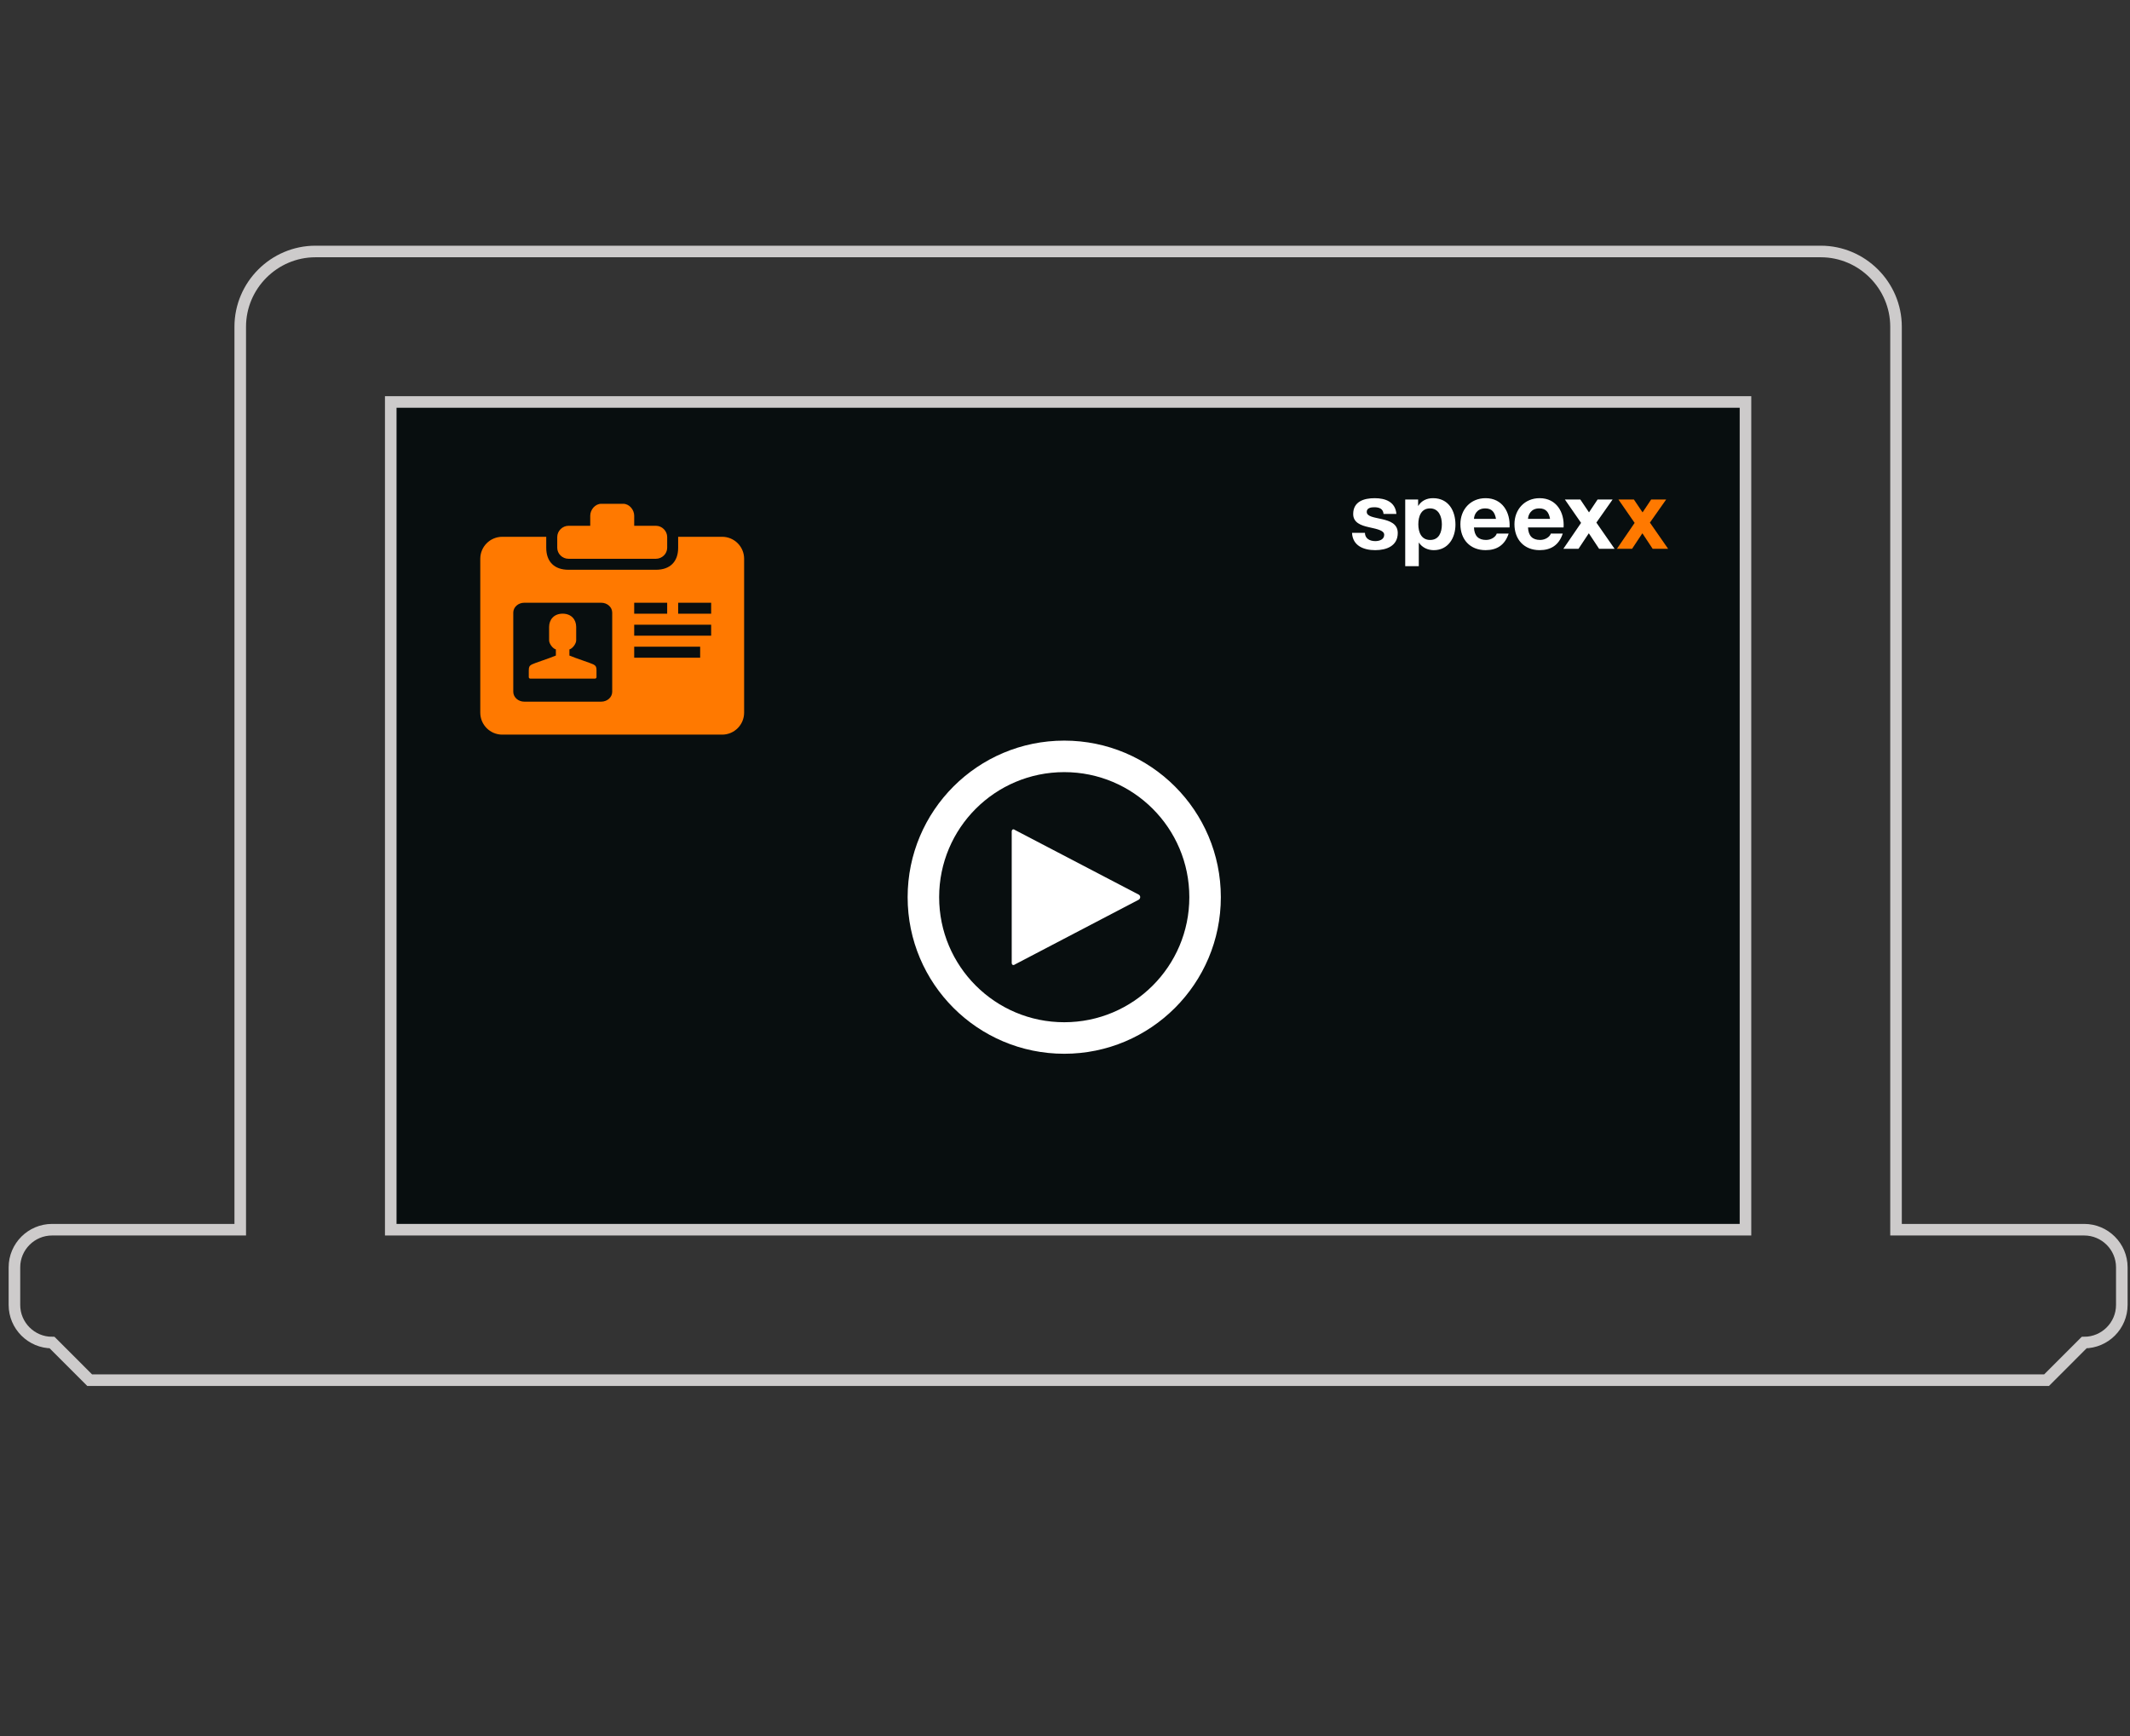 <?xml version="1.0" encoding="utf-8"?>
<!-- Generator: Adobe Illustrator 15.1.0, SVG Export Plug-In  -->
<!DOCTYPE svg PUBLIC "-//W3C//DTD SVG 1.1//EN" "http://www.w3.org/Graphics/SVG/1.1/DTD/svg11.dtd">
<svg version="1.1"
	 xmlns="http://www.w3.org/2000/svg" xmlns:xlink="http://www.w3.org/1999/xlink" xmlns:a="http://ns.adobe.com/AdobeSVGViewerExtensions/3.0/"
	 x="0px" y="0px" width="184px" height="150px" viewBox="-0.747 -21.229 184 150" enable-background="new -0.747 -21.229 184 150"
	 xml:space="preserve">
<rect x="-0.747" y="-21.229" width="184" height="150" fill="#333333" stroke="none"/>
<defs>
</defs>
<path fill="none" stroke="#CDCBCB" stroke-miterlimit="10" d="M179.294,85.022h-16.253V7.002c0-3.575-2.928-6.502-6.501-6.502
	H26.507c-3.575,0-6.501,2.928-6.501,6.502v78.02H3.751c-1.791,0-3.251,1.46-3.251,3.25v3.25c0,1.791,1.46,3.251,3.251,3.251
	l3.25,3.251h169.043l3.25-3.251c1.792,0,3.252-1.46,3.252-3.251v-3.25C182.546,86.482,181.086,85.022,179.294,85.022"/>
<rect x="33.008" y="13.503" fill="#080E0F" stroke="#CDCBCB" stroke-miterlimit="10" width="117.028" height="71.519"/>
<polygon fill="#FF7900" points="138.929,26.191 140.239,26.191 141.13,24.848 142.019,26.191 143.355,26.191 141.781,23.926 
	143.184,21.93 141.889,21.93 141.146,23.043 140.396,21.93 139.062,21.93 140.461,23.951 "/>
<path fill="#FFFFFF" d="M134.302,26.191h1.309l0.892-1.344l0.89,1.344h1.337l-1.574-2.267l1.401-1.994h-1.296l-0.742,1.113
	l-0.75-1.113h-1.333l1.399,2.02L134.302,26.191z M131.25,23.604c0.017-0.33,0.231-0.905,0.971-0.905
	c0.569,0,0.826,0.312,0.933,0.905H131.25z M134.323,24.345c0.084-1.311-0.616-2.53-2.068-2.53c-1.293,0-2.176,0.971-2.176,2.25
	c0,1.318,0.833,2.241,2.176,2.241c0.966,0,1.665-0.428,1.996-1.434h-1.03c-0.075,0.265-0.453,0.552-0.923,0.552
	c-0.652,0-1.016-0.337-1.048-1.08H134.323z M126.581,23.604c0.016-0.33,0.231-0.905,0.973-0.905c0.568,0,0.823,0.312,0.93,0.905
	H126.581z M129.657,24.345c0.079-1.311-0.621-2.53-2.07-2.53c-1.298,0-2.178,0.971-2.178,2.25c0,1.318,0.833,2.241,2.178,2.241
	c0.962,0,1.662-0.428,1.992-1.434h-1.03c-0.074,0.265-0.451,0.552-0.921,0.552c-0.653,0-1.015-0.337-1.047-1.08H129.657z
	 M122.797,25.425c-0.76,0-1.022-0.659-1.022-1.352c0-0.692,0.246-1.375,1.013-1.375c0.75,0,1.021,0.7,1.021,1.375
	C123.809,24.766,123.563,25.425,122.797,25.425 M120.644,27.693h1.171v-2.029h0.018c0.28,0.421,0.766,0.643,1.276,0.643
	c1.244,0,1.873-1.063,1.873-2.201c0-1.211-0.604-2.291-1.938-2.291c-0.527,0-0.99,0.206-1.27,0.659h-0.017v-0.544h-1.114V27.693z
	 M116.049,24.807c0.049,1.128,1.013,1.5,2.003,1.5c0.972,0,1.946-0.362,1.946-1.482c0-0.792-0.669-1.039-1.354-1.196
	c-0.667-0.156-1.325-0.214-1.325-0.634c0-0.346,0.387-0.396,0.65-0.396c0.42,0,0.766,0.124,0.801,0.576h1.111
	c-0.09-1.045-0.948-1.359-1.878-1.359c-0.916,0-1.854,0.281-1.854,1.369c0,0.75,0.674,0.987,1.35,1.137
	c0.842,0.182,1.328,0.306,1.328,0.66c0,0.412-0.429,0.543-0.768,0.543c-0.462,0-0.889-0.207-0.897-0.717H116.049z"/>
<path fill="#FFFFFF" d="M97.633,56.503l-10.692,5.592c-0.15,0.115-0.291,0.056-0.291-0.135V50.623c0-0.189,0.139-0.252,0.288-0.134
	l10.704,5.591C97.792,56.196,97.783,56.387,97.633,56.503"/>
<path fill="#FFFFFF" d="M91.188,42.763c-7.474,0-13.529,6.057-13.529,13.528c0,7.473,6.056,13.529,13.529,13.529
	c7.469,0,13.527-6.057,13.527-13.529C104.715,48.82,98.657,42.763,91.188,42.763z M91.188,67.096
	c-5.972,0-10.807-4.839-10.807-10.805c0-5.969,4.835-10.805,10.807-10.805c5.967,0,10.805,4.836,10.805,10.805
	C101.993,62.257,97.155,67.096,91.188,67.096z"/>
<path fill="#FF7900" d="M61.636,25.152h-3.801c0,0.007,0.001,0.012,0.001,0.02v0.93c0,1.205-0.704,1.899-1.919,1.899h-7.557
	c-1.216,0-1.92-0.694-1.92-1.899v-0.93c0-0.008,0.001-0.013,0.002-0.02h-3.801c-1.05,0-1.899,0.851-1.899,1.899v13.295
	c0,1.049,0.85,1.9,1.899,1.9h18.994c1.048,0,1.899-0.851,1.899-1.9V27.051C63.536,26.003,62.684,25.152,61.636,25.152
	 M52.139,38.542c0,0.473-0.425,0.855-0.95,0.855h-6.647c-0.525,0-0.95-0.382-0.95-0.855v-6.837c0-0.473,0.424-0.855,0.95-0.855
	h6.647c0.525,0,0.95,0.383,0.95,0.855V38.542z M58.787,38.446v0.95 M59.736,35.598h-5.698v-0.95h5.698V35.598z M60.686,33.698
	h-6.648v-0.95h6.648V33.698z M60.686,31.799h-2.849v-0.95h2.849V31.799z M56.887,31.799h-2.849v-0.95h2.849V31.799z"/>
<path fill="#FF7900" d="M48.361,27.051h7.557c0.523,0,0.97-0.428,0.97-0.95v-0.93c0-0.522-0.447-0.97-0.97-0.97h-1.879v-0.87
	c0-0.522-0.428-1.03-0.949-1.03h-1.9c-0.521,0-0.949,0.508-0.949,1.03v0.87h-1.879c-0.522,0-0.971,0.447-0.971,0.97v0.93
	C47.39,26.623,47.838,27.051,48.361,27.051"/>
<path fill="#FF7900" d="M44.933,36.678c0-0.268,0.05-0.377,0.255-0.494c0.164-0.094,1.565-0.548,2.084-0.771v-0.53
	c-0.275-0.073-0.584-0.502-0.584-0.777v-1.164c0-0.63,0.41-1.145,1.169-1.148c0.76,0.003,1.17,0.518,1.17,1.148v1.164
	c0,0.275-0.311,0.704-0.586,0.777v0.53c0.521,0.223,1.921,0.677,2.086,0.771c0.204,0.117,0.255,0.226,0.255,0.494v0.601
	c0,0.069-0.058,0.127-0.129,0.127h-2.797h-2.797c-0.07,0-0.127-0.058-0.127-0.127V36.678z"/>
<g display="none">
	<defs>
		<rect id="SVGID_3_" x="61.481" y="40.492" width="16.576" height="4.84"/>
	</defs>
	<clipPath id="SVGID_4_" display="inline">
		<use xlink:href="#SVGID_3_"  display="none" overflow="visible"/>
	</clipPath>
</g>
<path display="none" fill="#FF7900" d="M45.324,39.498c-1.207,0-4.264-0.754-4.552-4.074h9.104
	C49.589,38.743,46.534,39.498,45.324,39.498 M58.083,31.351c0.289,3.32,3.344,4.073,4.552,4.073c1.209,0,4.265-0.752,4.554-4.073
	H58.083z M59.072,41.534h-1.018v-1.018c0-0.563-0.457-1.018-1.019-1.018h-2.037V25.976c0.584-0.339,0.98-0.955,1.01-1.67
	l6.237-1.386l-3.921,7.413h1.152l3.159-5.97l3.162,5.97h1.151l-4.006-7.566l0.425-0.096c0.548-0.122,0.895-0.665,0.772-1.215
	c-0.123-0.549-0.67-0.889-1.215-0.773l-7.959,1.769c-0.293-0.165-0.626-0.265-0.986-0.265c-0.68,0-1.278,0.337-1.648,0.851
	l-7.737,1.719c-0.548,0.123-0.895,0.667-0.773,1.216c0.105,0.474,0.526,0.797,0.995,0.797c0.071,0,0.256-0.032,0.256-0.032
	l-4.059,7.669h1.151l3.16-5.971l3.161,5.971h1.153l-4.088-7.723c-0.008-0.018-0.029-0.028-0.042-0.043l6.673-1.485
	c0.179,0.343,0.45,0.627,0.781,0.821v13.521h-2.037c-0.56,0-1.018,0.456-1.018,1.018v1.018h-1.018c-0.561,0-1.017,0.457-1.017,1.018
	v1.019h1.017H60.09v-1.019C60.09,41.99,59.634,41.534,59.072,41.534"/>
<g display="none">
	<defs>
		<rect id="SVGID_2_" x="61.481" y="40.492" width="16.576" height="4.84"/>
	</defs>
	<clipPath id="SVGID_6_" display="inline">
		<use xlink:href="#SVGID_2_"  display="none" overflow="visible"/>
	</clipPath>
</g>
<path display="none" fill="#FF7900" d="M64.546,29.039h-1.773l-1.533-5.11c-0.529-1.059-0.937-1.424-2.162-1.424h-6.2h-6.199
	c-1.225,0-1.633,0.365-2.162,1.424l-1.533,5.11H41.21c-0.259,0-0.467,0.209-0.467,0.466v0.934c0,0.259,0.208,0.467,0.467,0.467
	h0.855l-0.389,0.933v10.735c0,0.258,0.21,0.467,0.467,0.467h1.867c0.257,0,0.467-0.209,0.467-0.467v-1.399h8.401h8.402v1.399
	c0,0.258,0.209,0.467,0.467,0.467h1.866c0.257,0,0.467-0.209,0.467-0.467V31.838l-0.391-0.933h0.857
	c0.258,0,0.467-0.208,0.467-0.467v-0.934C65.013,29.248,64.804,29.039,64.546,29.039 M45.996,24.749
	c0.117-0.204,0.275-0.378,0.567-0.378h6.315h6.316c0.292,0,0.451,0.174,0.567,0.378c0.157,0.344,1.107,4.29,1.107,4.29h-7.99h-7.991
	C44.887,29.039,45.837,25.092,45.996,24.749 M46.343,35.573h-2.8l-0.935-0.934v-1.96l3.734,1.027V35.573z M56.612,39.307h-7.468
	v-1.868h7.468V39.307z M63.146,34.639l-0.934,0.934h-2.799v-1.867l3.733-1.027V34.639z"/>
<path display="none" fill="#FF7900" d="M40.866,36.345v-3.908h10.372v3.908c0,1.068-1.205,4.774-5.186,4.774
	C42.07,41.119,40.866,37.413,40.866,36.345"/>
<path display="none" fill="#FF7900" d="M51.238,31.284H40.866V27.25c0-2.864,2.322-5.186,5.186-5.186
	c2.864,0,5.186,2.322,5.186,5.186V31.284z"/>
<path display="none" fill="#FF7900" d="M51.465,36.345l1.979-3.372l8.946,5.249l-1.978,3.372c-0.542,0.92-3.455,3.507-6.889,1.492
	C50.088,41.071,50.925,37.264,51.465,36.345"/>
<path display="none" fill="#FF7900" d="M62.973,37.228l-8.945-5.249l2.042-3.479c1.449-2.47,4.628-3.298,7.098-1.849
	c2.47,1.45,3.297,4.627,1.848,7.098L62.973,37.228z"/>
<path display="none" fill="#FF7900" d="M56.286,43.097c-0.918,0-1.833-0.169-2.693-0.49c-0.994,0.254-2.015,0.409-3.039,0.475
	c-1.859,0.121-3.744-0.047-5.546-0.52c-1.095-0.287-2.504-0.724-3.121-1.762c-0.417-0.705-0.233-1.758-0.233-2.54
	c0-0.445,0.192-0.872,0.626-1.271c-0.434-0.401-0.685-0.828-0.685-1.271v-1.696c0-0.598,0.407-1.17,1.163-1.663
	c-0.203-0.286-0.297-0.583-0.297-0.883v-1.697c0-0.596,0.408-1.167,1.164-1.662c-0.204-0.287-0.298-0.583-0.298-0.884v-1.695
	c0-1.712,2.612-2.439,3.897-2.739c2.06-0.481,4.287-0.52,6.38-0.256c1.603,0.202,3.771,0.616,4.902,1.904
	c0.653,0.741,0.449,1.872,0.449,2.787c0,0.234-0.092,0.445-0.209,0.646c3.545,1.16,5.831,4.919,5.27,8.599
	C63.447,40.212,60.057,43.097,56.286,43.097 M56.273,29.185c-0.761,0-1.518,0.157-2.229,0.424c-3.315,1.33-4.798,5.259-3.214,8.443
	c0.873,1.741,2.635,3.029,4.571,3.28c3.499,0.594,6.862-2.317,6.973-5.819C62.482,32.14,59.655,29.185,56.273,29.185 M42.835,38.29
	c0.262,0.932,2.141,1.28,2.921,1.466c1.596,0.378,3.146,0.292,4.764,0.354c-0.329-0.386-0.647-0.798-0.883-1.249
	c-2.061-0.102-5.534-0.567-5.941-1.175l-0.095-0.147C42.859,37.78,42.835,38.29,42.835,38.29 M42.835,34.048
	c0.21,0.74,1.691,1.124,2.295,1.298c1.206,0.35,2.456,0.481,3.707,0.532c-0.036-0.555-0.017-1.098,0.052-1.652
	c-1.618-0.118-3.353-0.381-4.794-1.17c-0.383,0.166-1.12,0.443-1.258,0.898l-0.015,0.048L42.835,34.048z M43.682,29.808
	c0.254,0.888,2.08,1.25,2.816,1.427c1.076,0.258,2.172,0.361,3.273,0.402c0.331-0.59,0.751-1.11,1.205-1.606
	c-2.028-0.033-5.089-0.771-6.034-1.218C44.009,29.179,43.682,29.808,43.682,29.808 M44.533,25.565
	c0.249,0.889,2.08,1.251,2.813,1.429c1.218,0.293,2.476,0.404,3.726,0.406c1.458,0.003,2.882-0.188,4.291-0.556
	c0.715-0.188,2.007-0.451,2.237-1.288l-0.014-0.046c-0.211-0.761-1.59-1.087-2.235-1.284c-1.386-0.423-2.848-0.555-4.291-0.555
	c-1.48,0-2.974,0.14-4.394,0.579c-0.684,0.212-1.913,0.482-2.147,1.267L44.533,25.565z"/>
</svg>
